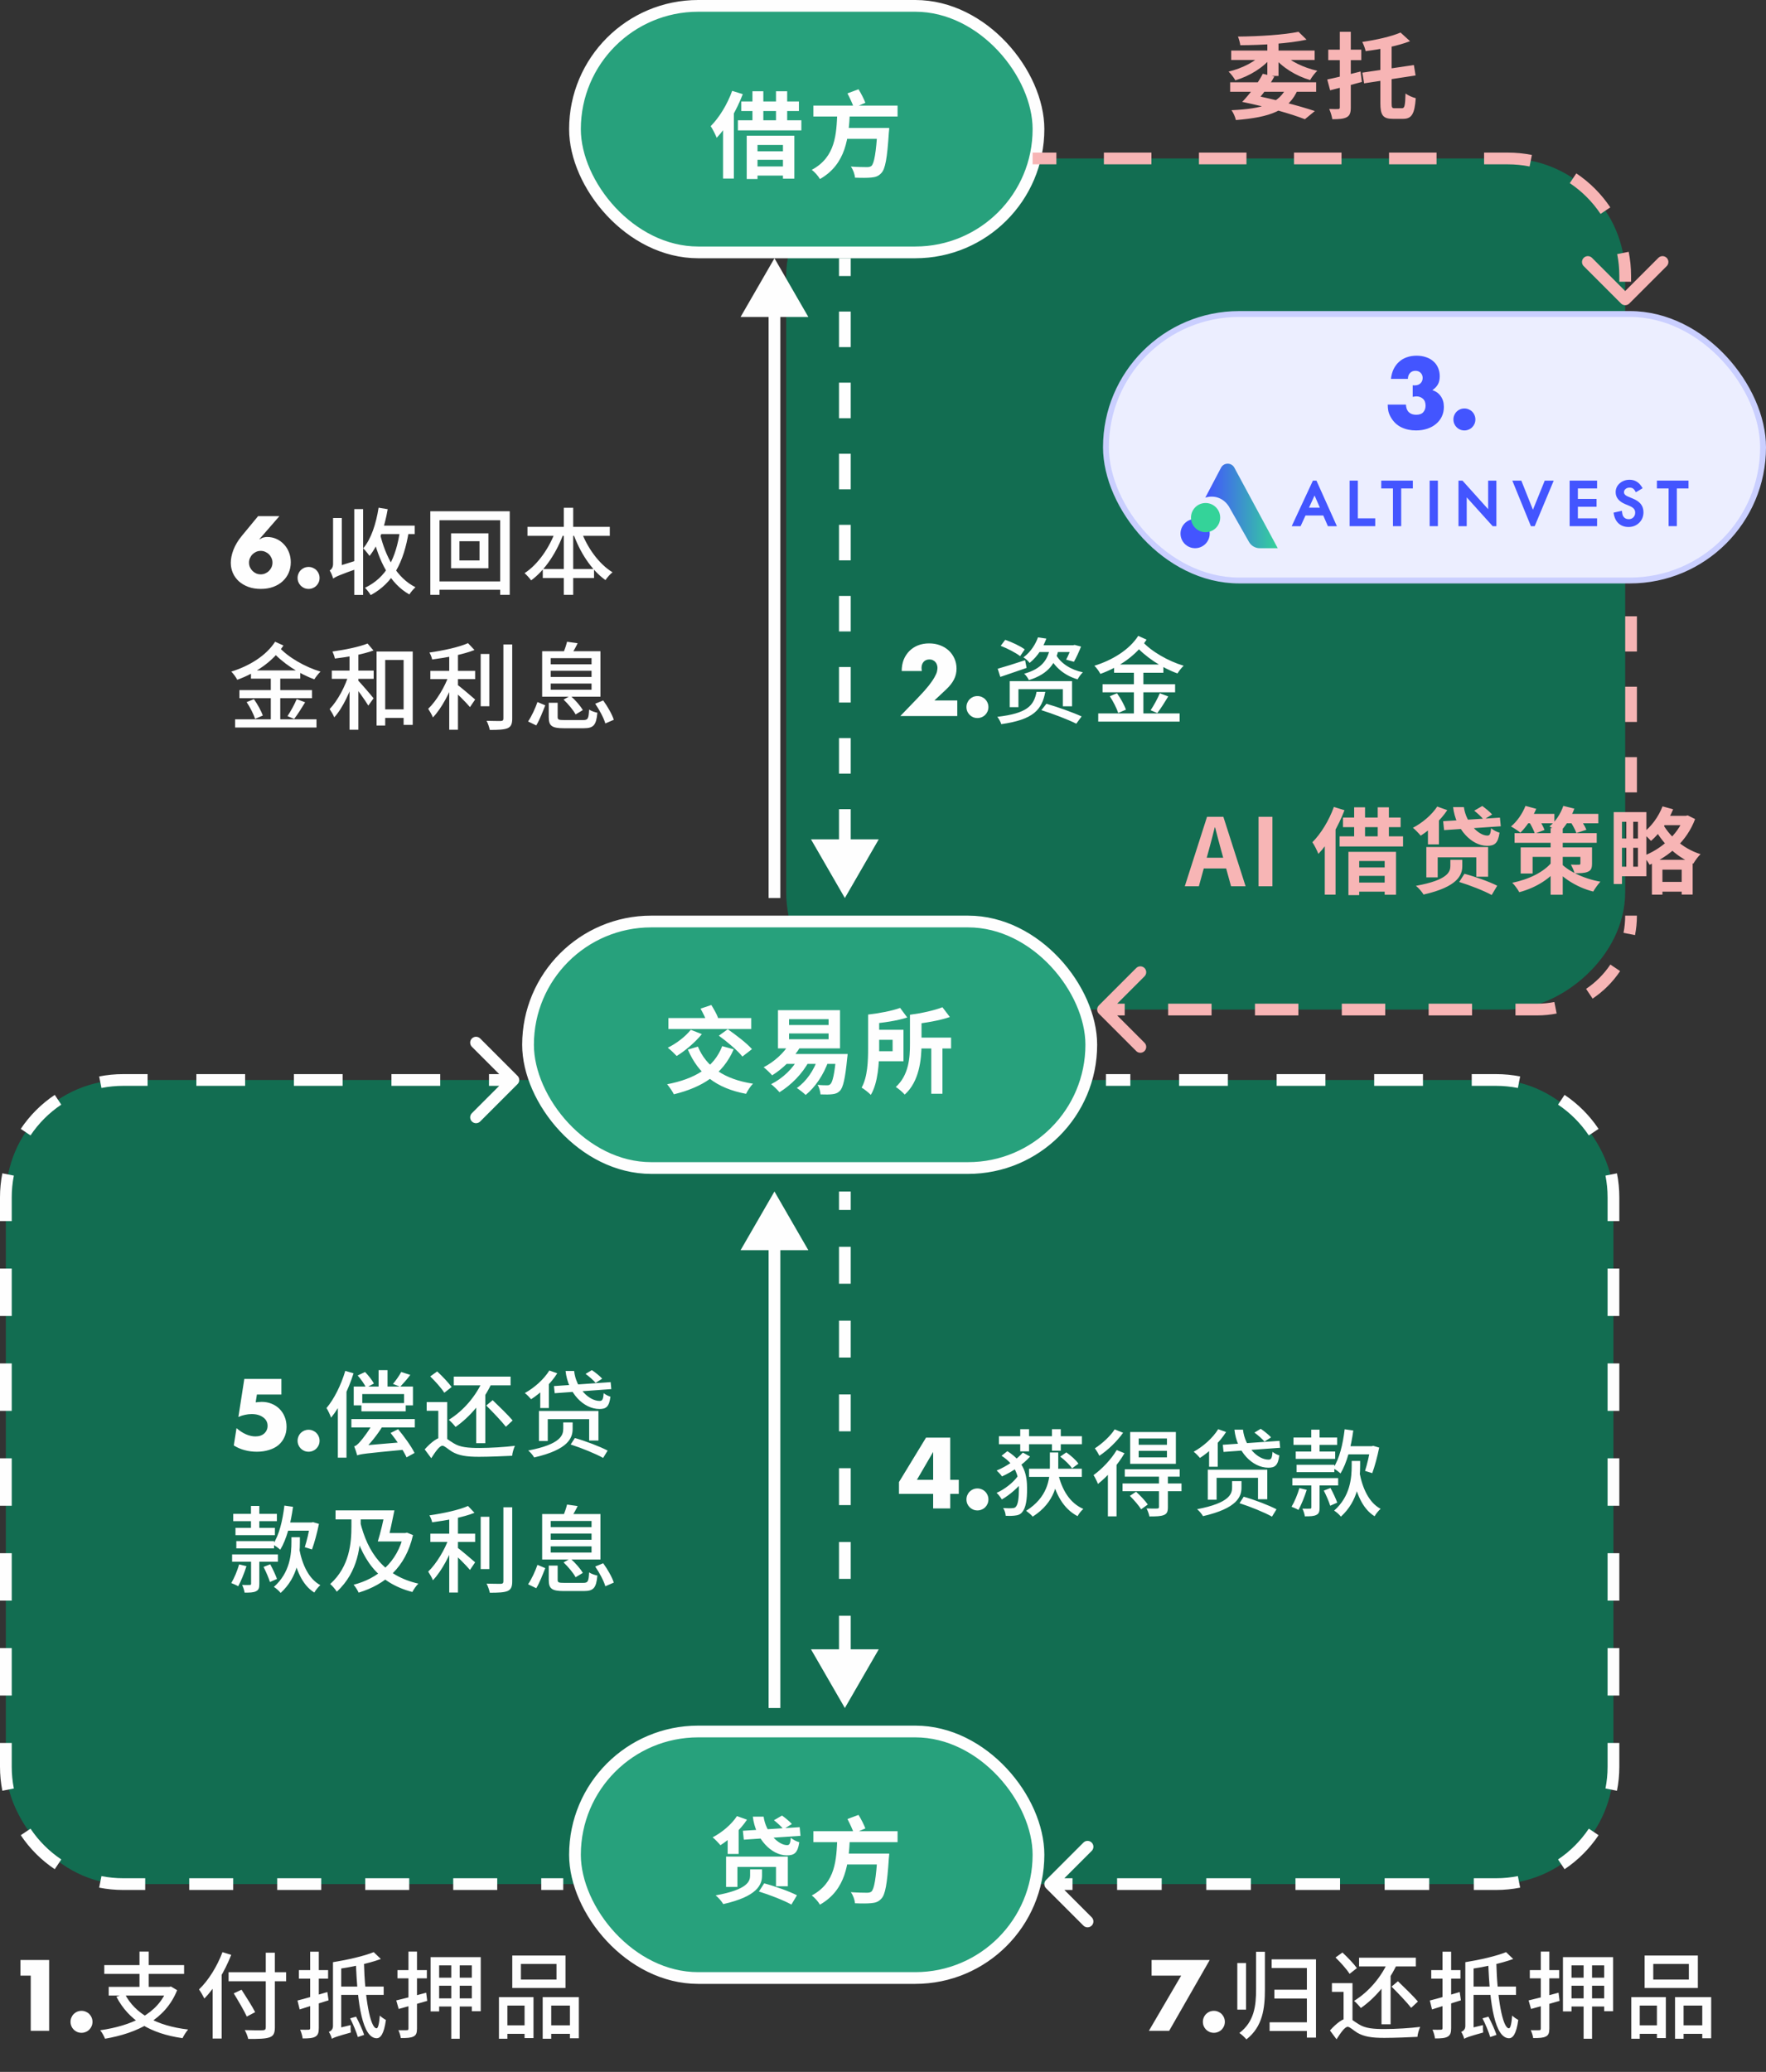 <svg width="301" height="353" viewBox="0 0 301 353" fill="none" xmlns="http://www.w3.org/2000/svg">
<rect x="0" y="0" width="301" height="353" fill="#333333" stroke="none"/>
<rect x="1" y="184" width="274" height="137" rx="20" fill="#126D51"/>
<rect x="134" y="172" width="145" height="143" rx="20" transform="rotate(-90 134 172)" fill="#126D51"/>
<path d="M163.16 122H153.448L156.44 118.896C157.229 118.075 157.848 117.381 158.296 116.816C158.744 116.24 159.075 115.755 159.288 115.36C159.512 114.965 159.651 114.645 159.704 114.4C159.757 114.155 159.784 113.947 159.784 113.776C159.784 113.595 159.752 113.419 159.688 113.248C159.635 113.077 159.549 112.928 159.432 112.8C159.315 112.661 159.171 112.555 159 112.48C158.84 112.395 158.648 112.352 158.424 112.352C157.997 112.352 157.661 112.491 157.416 112.768C157.181 113.045 157.064 113.392 157.064 113.808C157.064 113.925 157.08 114.096 157.112 114.32H153.688C153.688 113.616 153.8 112.976 154.024 112.4C154.259 111.824 154.584 111.328 155 110.912C155.416 110.496 155.907 110.176 156.472 109.952C157.048 109.728 157.677 109.616 158.36 109.616C159.032 109.616 159.651 109.723 160.216 109.936C160.792 110.149 161.288 110.448 161.704 110.832C162.12 111.216 162.445 111.675 162.68 112.208C162.915 112.731 163.032 113.301 163.032 113.92C163.032 114.581 162.888 115.195 162.6 115.76C162.323 116.315 161.875 116.885 161.256 117.472L159.256 119.344H163.16V122ZM164.723 120.464C164.723 120.208 164.771 119.968 164.867 119.744C164.963 119.509 165.096 119.307 165.267 119.136C165.438 118.965 165.635 118.832 165.859 118.736C166.094 118.64 166.339 118.592 166.595 118.592C166.851 118.592 167.091 118.64 167.315 118.736C167.55 118.832 167.752 118.965 167.923 119.136C168.094 119.307 168.227 119.509 168.323 119.744C168.419 119.968 168.467 120.208 168.467 120.464C168.467 120.72 168.419 120.965 168.323 121.2C168.227 121.424 168.094 121.621 167.923 121.792C167.752 121.963 167.55 122.096 167.315 122.192C167.091 122.288 166.851 122.336 166.595 122.336C166.339 122.336 166.094 122.288 165.859 122.192C165.635 122.096 165.438 121.963 165.267 121.792C165.096 121.621 164.963 121.424 164.867 121.2C164.771 120.965 164.723 120.72 164.723 120.464ZM170.561 110.032L171.329 109.008C172.449 109.392 173.921 110.08 174.657 110.64L173.873 111.792C173.169 111.232 171.713 110.48 170.561 110.032ZM170.049 113.936C171.233 113.6 172.993 113.056 174.721 112.48L174.977 113.792C173.441 114.336 171.793 114.88 170.497 115.328L170.049 113.936ZM176.913 108.592L178.337 108.8C177.793 110.272 176.945 111.76 175.489 112.944C175.265 112.624 174.769 112.176 174.433 112C175.729 111.04 176.513 109.712 176.913 108.592ZM177.217 109.936H182.993V111.088H176.401L177.217 109.936ZM182.673 109.936H182.913L183.153 109.872L184.257 110.16C183.889 111.072 183.425 112.08 183.041 112.752L181.713 112.384C182.033 111.808 182.417 110.896 182.673 110.128V109.936ZM172.097 116.048H182.721V120.336H181.153V117.424H173.585V120.48H172.097V116.048ZM176.673 117.872H178.161C177.601 120.896 176.161 122.608 170.657 123.376C170.561 123.024 170.241 122.432 169.985 122.128C175.073 121.536 176.209 120.24 176.673 117.872ZM177.489 120.992L178.352 119.904C180.257 120.448 182.945 121.408 184.353 122.064L183.441 123.296C182.113 122.624 179.457 121.6 177.489 120.992ZM178.945 110.512H180.449C179.953 112.864 178.833 114.8 175.361 115.872C175.217 115.536 174.849 115.024 174.561 114.784C177.681 113.92 178.545 112.304 178.945 110.512ZM179.969 111.52C180.769 112.992 182.481 114.112 184.561 114.544C184.257 114.832 183.873 115.36 183.665 115.744C181.473 115.104 179.761 113.696 178.849 111.808L179.969 111.52ZM189.888 113.216H198.288V114.624H189.888V113.216ZM187.92 116.576H200.288V117.952H187.92V116.576ZM187.184 121.552H201.056V122.944H187.184V121.552ZM193.264 113.872H194.88V122.224H193.264V113.872ZM189.152 118.624L190.384 118.112C190.992 118.96 191.648 120.144 191.904 120.912L190.592 121.472C190.352 120.72 189.744 119.504 189.152 118.624ZM197.681 118.112L199.12 118.656C198.512 119.664 197.808 120.768 197.248 121.488L196.112 121.008C196.641 120.224 197.312 119.008 197.681 118.112ZM194.672 109.248C196.176 110.96 199.136 112.656 201.745 113.424C201.392 113.744 200.929 114.352 200.689 114.736C198.08 113.808 195.168 111.904 193.424 109.872L194.672 109.248ZM194 108.336L195.424 108.976C193.648 111.696 190.72 113.664 187.552 114.816C187.328 114.384 186.912 113.792 186.528 113.424C189.552 112.496 192.48 110.72 194 108.336Z" fill="#FEFEFE"/>
<path d="M47.624 87.936L44.2 91.872H44.264C44.563 91.691 44.808 91.584 45 91.552C45.192 91.509 45.363 91.488 45.512 91.488C46.099 91.488 46.637 91.6 47.128 91.824C47.619 92.048 48.045 92.357 48.408 92.752C48.771 93.136 49.053 93.589 49.256 94.112C49.459 94.635 49.56 95.195 49.56 95.792C49.56 96.432 49.443 97.029 49.208 97.584C48.973 98.128 48.632 98.608 48.184 99.024C47.747 99.429 47.213 99.749 46.584 99.984C45.955 100.219 45.245 100.336 44.456 100.336C43.656 100.336 42.941 100.219 42.312 99.984C41.683 99.749 41.144 99.429 40.696 99.024C40.259 98.619 39.923 98.149 39.688 97.616C39.453 97.072 39.336 96.496 39.336 95.888C39.336 95.205 39.485 94.469 39.784 93.68C40.093 92.88 40.563 92.096 41.192 91.328L43.992 87.936H47.624ZM42.44 95.856C42.44 96.133 42.493 96.395 42.6 96.64C42.707 96.875 42.851 97.083 43.032 97.264C43.213 97.445 43.421 97.589 43.656 97.696C43.901 97.803 44.163 97.856 44.44 97.856C44.717 97.856 44.973 97.803 45.208 97.696C45.453 97.589 45.667 97.445 45.848 97.264C46.029 97.083 46.173 96.875 46.28 96.64C46.387 96.395 46.44 96.133 46.44 95.856C46.44 95.579 46.387 95.323 46.28 95.088C46.173 94.843 46.029 94.629 45.848 94.448C45.667 94.267 45.453 94.123 45.208 94.016C44.973 93.909 44.717 93.856 44.44 93.856C44.163 93.856 43.901 93.909 43.656 94.016C43.421 94.123 43.213 94.267 43.032 94.448C42.851 94.629 42.707 94.843 42.6 95.088C42.493 95.323 42.44 95.579 42.44 95.856ZM50.723 98.464C50.723 98.208 50.771 97.968 50.867 97.744C50.963 97.509 51.096 97.307 51.267 97.136C51.438 96.965 51.635 96.832 51.859 96.736C52.094 96.64 52.339 96.592 52.595 96.592C52.851 96.592 53.091 96.64 53.315 96.736C53.55 96.832 53.752 96.965 53.923 97.136C54.094 97.307 54.227 97.509 54.323 97.744C54.419 97.968 54.467 98.208 54.467 98.464C54.467 98.72 54.419 98.965 54.323 99.2C54.227 99.424 54.094 99.621 53.923 99.792C53.752 99.963 53.55 100.096 53.315 100.192C53.091 100.288 52.851 100.336 52.595 100.336C52.339 100.336 52.094 100.288 51.859 100.192C51.635 100.096 51.438 99.963 51.267 99.792C51.096 99.621 50.963 99.424 50.867 99.2C50.771 98.965 50.723 98.72 50.723 98.464ZM64.144 89.552H70.689V90.992H64.144V89.552ZM64.528 86.496L66.081 86.752C65.537 89.904 64.528 92.832 62.977 94.72C62.769 94.4 62.24 93.728 61.904 93.424C63.264 91.824 64.097 89.248 64.528 86.496ZM68.192 90.304L69.68 90.512C68.817 95.824 67.008 99.312 63.184 101.392C63.008 101.072 62.529 100.448 62.209 100.144C65.856 98.384 67.489 95.168 68.192 90.304ZM64.737 90.816C65.697 94.896 67.648 98.48 70.817 100.048C70.481 100.336 70.001 100.896 69.776 101.28C66.481 99.44 64.576 95.664 63.505 91.088L64.737 90.816ZM60.385 86.736H61.889V101.36H60.385V86.736ZM56.785 98.576L56.624 97.152L57.248 96.592L61.072 95.392C61.169 95.792 61.344 96.368 61.472 96.688C57.745 97.984 57.169 98.288 56.785 98.576ZM56.785 98.576C56.688 98.208 56.416 97.52 56.193 97.2C56.449 97.04 56.769 96.72 56.769 96.08V88.256H58.257V97.296C58.257 97.296 56.785 98.048 56.785 98.576ZM78.305 92.208V95.488H81.728V92.208H78.305ZM76.88 90.864H83.249V96.816H76.88V90.864ZM73.344 87.104H86.88V101.344H85.249V88.64H74.912V101.344H73.344V87.104ZM74.225 99.056H86.177V100.48H74.225V99.056ZM89.904 89.76H103.936V91.296H89.904V89.76ZM92.513 96.944H101.248V98.48H92.513V96.944ZM96.097 86.512H97.697V101.344H96.097V86.512ZM94.737 90.288L96.112 90.704C94.945 94.064 92.912 97.136 90.528 98.88C90.257 98.496 89.76 97.952 89.409 97.648C91.68 96.192 93.713 93.248 94.737 90.288ZM99.008 90.336C100.032 93.248 102.064 96.08 104.4 97.504C104 97.808 103.472 98.4 103.2 98.832C100.8 97.136 98.8 94.064 97.648 90.736L99.008 90.336ZM42.776 114.216H51.176V115.624H42.776V114.216ZM40.808 117.576H53.176V118.952H40.808V117.576ZM40.072 122.552H53.944V123.944H40.072V122.552ZM46.152 114.872H47.768V123.224H46.152V114.872ZM42.04 119.624L43.272 119.112C43.88 119.96 44.536 121.144 44.792 121.912L43.48 122.472C43.24 121.72 42.632 120.504 42.04 119.624ZM50.568 119.112L52.008 119.656C51.4 120.664 50.696 121.768 50.136 122.488L49 122.008C49.528 121.224 50.2 120.008 50.568 119.112ZM47.56 110.248C49.064 111.96 52.024 113.656 54.632 114.424C54.28 114.744 53.816 115.352 53.576 115.736C50.968 114.808 48.056 112.904 46.312 110.872L47.56 110.248ZM46.888 109.336L48.312 109.976C46.536 112.696 43.608 114.664 40.44 115.816C40.216 115.384 39.8 114.792 39.416 114.424C42.44 113.496 45.368 111.72 46.888 109.336ZM64.728 120.856H69.624V122.312H64.728V120.856ZM64.184 111H70.344V123.496H68.792V112.44H65.656V123.608H64.184V111ZM59.576 110.952H61.08V124.328H59.576V110.952ZM56.552 114.248H63.688V115.656H56.552V114.248ZM59.48 114.76L60.52 115.128C59.8 117.656 58.424 120.648 56.968 122.216C56.808 121.784 56.44 121.192 56.184 120.808C57.528 119.416 58.888 116.904 59.48 114.76ZM62.648 109.64L63.656 110.824C61.864 111.48 59.272 111.944 57.08 112.2C57.016 111.864 56.824 111.336 56.664 111C58.776 110.712 61.224 110.216 62.648 109.64ZM60.968 115.864C61.464 116.36 63.272 118.456 63.672 118.968L62.776 120.216C62.248 119.32 60.824 117.368 60.216 116.6L60.968 115.864ZM73.352 114.296H80.984V115.704H73.352V114.296ZM81.928 111.416H83.4V120.328H81.928V111.416ZM76.568 110.952H78.056V124.328H76.568V110.952ZM85.8 109.8H87.304V122.424C87.304 123.384 87.08 123.816 86.504 124.072C85.912 124.312 84.952 124.36 83.48 124.36C83.4 123.928 83.16 123.24 82.936 122.808C84.04 122.84 85.048 122.84 85.368 122.84C85.672 122.824 85.8 122.728 85.8 122.424V109.8ZM79.768 109.576L80.872 110.744C78.936 111.512 76.088 112.04 73.656 112.36C73.592 112.008 73.384 111.496 73.192 111.176C75.544 110.84 78.248 110.264 79.768 109.576ZM76.536 114.952L77.592 115.4C76.776 117.816 75.288 120.68 73.784 122.232C73.624 121.784 73.24 121.16 72.984 120.76C74.376 119.432 75.864 116.968 76.536 114.952ZM77.848 116.584C78.456 117 80.488 118.744 80.984 119.176L80.104 120.472C79.432 119.672 77.8 118.056 77.048 117.384L77.848 116.584ZM93.864 114.28V115.336H100.824V114.28H93.864ZM93.864 116.456V117.512H100.824V116.456H93.864ZM93.864 112.136V113.176H100.824V112.136H93.864ZM92.408 110.952H102.344V118.696H92.408V110.952ZM96.648 109.336L98.456 109.592C98.104 110.328 97.704 111 97.416 111.48L96.04 111.192C96.264 110.632 96.52 109.88 96.648 109.336ZM93.528 119.736H95.048V122.152C95.048 122.616 95.208 122.68 96.2 122.68C96.648 122.68 98.776 122.68 99.384 122.68C100.2 122.68 100.328 122.472 100.408 120.888C100.744 121.128 101.4 121.352 101.816 121.432C101.624 123.56 101.16 124.072 99.496 124.072C99.048 124.072 96.504 124.072 96.088 124.072C94.04 124.072 93.528 123.656 93.528 122.168V119.736ZM96.056 119.192L97.224 118.536C98.024 119.24 98.936 120.264 99.336 120.984L98.104 121.72C97.736 121 96.84 119.944 96.056 119.192ZM101.448 119.896L102.808 119.336C103.544 120.344 104.328 121.704 104.616 122.632L103.176 123.256C102.92 122.36 102.168 120.936 101.448 119.896ZM91.608 119.608L92.936 120.168C92.52 121.208 91.976 122.648 91.4 123.592L90.008 122.92C90.616 122.024 91.24 120.664 91.608 119.608Z" fill="#FEFEFE"/>
<path d="M159.048 252.12V247.368L156.28 252.12H159.048ZM161.96 252.12H163.416V254.52H161.96V257H159.048V254.52H153.224V252.504L157.832 244.936H161.96V252.12ZM164.723 255.464C164.723 255.208 164.771 254.968 164.867 254.744C164.963 254.509 165.096 254.307 165.267 254.136C165.438 253.965 165.635 253.832 165.859 253.736C166.094 253.64 166.339 253.592 166.595 253.592C166.851 253.592 167.091 253.64 167.315 253.736C167.55 253.832 167.752 253.965 167.923 254.136C168.094 254.307 168.227 254.509 168.323 254.744C168.419 254.968 168.467 255.208 168.467 255.464C168.467 255.72 168.419 255.965 168.323 256.2C168.227 256.424 168.094 256.621 167.923 256.792C167.752 256.963 167.55 257.096 167.315 257.192C167.091 257.288 166.851 257.336 166.595 257.336C166.339 257.336 166.094 257.288 165.859 257.192C165.635 257.096 165.438 256.963 165.267 256.792C165.096 256.621 164.963 256.424 164.867 256.2C164.771 255.965 164.723 255.72 164.723 255.464ZM175.393 250.232H184.385V251.624H175.393V250.232ZM180.705 248.168L181.745 247.448C182.513 247.976 183.409 248.776 183.809 249.368L182.721 250.168C182.337 249.576 181.473 248.744 180.705 248.168ZM180.337 251C180.977 253.8 182.321 256.072 184.641 257.08C184.305 257.368 183.857 257.928 183.665 258.312C181.217 257.048 179.857 254.504 179.137 251.224L180.337 251ZM170.257 244.696H184.401V246.056H170.257V244.696ZM173.889 243.496H175.393V247.272H173.889V243.496ZM179.297 243.496H180.801V247.16H179.297V243.496ZM178.945 247.464H180.369V249.88C180.369 252.52 179.873 255.944 176.017 258.392C175.761 258.072 175.265 257.672 174.897 257.4C178.529 255.112 178.945 252.072 178.945 249.88V247.464ZM170.705 248.024L171.697 247.24C174.657 249.096 175.057 251.352 175.057 253.688C175.057 255.48 174.865 256.92 174.177 257.688C173.969 257.944 173.649 258.104 173.281 258.168C172.721 258.28 172.113 258.28 171.409 258.248C171.393 257.832 171.233 257.304 170.977 256.936C171.729 256.984 172.321 256.984 172.673 256.936C172.897 256.92 173.041 256.84 173.169 256.68C173.536 256.232 173.665 255.16 173.665 253.592C173.665 251.496 173.137 249.592 170.705 248.024ZM173.473 251.496L174.513 252.12C173.681 253.336 172.081 254.712 170.753 255.464C170.545 255.112 170.177 254.616 169.857 254.344C171.169 253.784 172.721 252.584 173.473 251.496ZM174.337 247.48L175.569 248.152C174.401 249.496 172.561 250.728 170.785 251.544C170.577 251.24 170.161 250.792 169.873 250.536C171.617 249.816 173.361 248.6 174.337 247.48ZM194.08 247.192V248.296H198.896V247.192H194.08ZM194.08 245.08V246.152H198.896V245.08H194.08ZM192.624 243.976H200.417V249.4H192.624V243.976ZM191.712 250.328H201.073V251.576H191.712V250.328ZM191.328 252.744H201.377V254.056H191.328V252.744ZM197.536 251.416H199.056V256.776C199.056 257.528 198.912 257.912 198.368 258.12C197.84 258.344 197.056 258.36 195.905 258.36C195.84 257.944 195.616 257.384 195.424 257C196.224 257.032 197.009 257.032 197.233 257.016C197.472 257 197.536 256.936 197.536 256.744V251.416ZM192.576 254.856L193.632 254.152C194.352 254.792 195.216 255.72 195.632 256.328L194.497 257.144C194.112 256.52 193.28 255.544 192.576 254.856ZM190.336 247.048L191.664 247.592C190.544 249.528 188.768 251.544 187.136 252.824C187.024 252.504 186.624 251.672 186.384 251.32C187.824 250.28 189.376 248.664 190.336 247.048ZM189.984 243.528L191.424 244.104C190.416 245.528 188.848 247.064 187.376 248.024C187.216 247.672 186.848 247.064 186.608 246.76C187.856 245.96 189.296 244.632 189.984 243.528ZM188.832 250.2L190.24 248.792L190.304 248.824V258.344H188.832V250.2ZM210 252.344H211.6V253.448C211.6 254.952 210.912 256.968 205.04 258.312C204.864 257.976 204.4 257.416 204.032 257.128C209.648 256.056 210 254.472 210 253.4V252.344ZM211.264 256.104L211.984 255C213.792 255.512 216.272 256.456 217.568 257.144L216.8 258.392C215.584 257.704 213.12 256.696 211.264 256.104ZM205.856 250.392H216V255.432H214.416V251.784H207.36V255.512H205.856V250.392ZM208.416 246.152L218.08 245.48L218.192 246.664L208.544 247.368L208.416 246.152ZM213.808 244.072L214.88 243.432C215.488 243.832 216.256 244.456 216.64 244.888L215.52 245.608C215.168 245.176 214.416 244.52 213.808 244.072ZM210.4 243.576H211.856C212.176 246.504 214.384 248.696 216.224 248.68C216.688 248.68 216.816 248.36 216.896 247.352C217.2 247.608 217.664 247.848 218.048 247.96C217.824 249.672 217.312 250.056 216.176 250.056C213.472 250.056 210.8 247.352 210.4 243.576ZM207.632 243.496L208.976 243.976C207.888 245.72 206.128 247.352 204.528 248.392C204.304 248.12 203.776 247.576 203.456 247.336C205.072 246.44 206.688 245.016 207.632 243.496ZM206.08 246.168L207.152 245.096L207.552 245.224V249.896H206.08V246.168ZM230.385 248.904H231.825V249.688C231.825 252.072 231.553 255.656 228.545 258.392C228.289 258.056 227.761 257.592 227.393 257.368C230.161 254.92 230.385 251.768 230.385 249.656V248.904ZM231.713 250.856C232.225 253.592 233.345 256.024 235.313 257.064C234.977 257.352 234.497 257.928 234.289 258.328C232.177 257.032 231.089 254.312 230.497 251.08L231.713 250.856ZM220.465 244.92H227.905V246.168H220.465V244.92ZM220.273 251.832H228.081V253.08H220.273V251.832ZM220.849 247.304H227.569V248.552H220.849V247.304ZM220.993 249.56H227.425V250.808H220.993V249.56ZM223.505 252.344H224.913V256.856C224.913 257.512 224.817 257.896 224.353 258.104C223.921 258.328 223.313 258.344 222.401 258.344C222.353 257.944 222.161 257.4 221.985 257.032C222.561 257.048 223.105 257.048 223.281 257.032C223.457 257.032 223.505 256.984 223.505 256.84V252.344ZM223.489 243.576H224.913V248.12H223.489V243.576ZM221.473 253.528L222.721 253.832C222.353 255.016 221.793 256.376 221.313 257.256C221.025 257.08 220.449 256.824 220.129 256.712C220.641 255.864 221.153 254.632 221.473 253.528ZM225.633 253.96L226.769 253.512C227.201 254.296 227.697 255.368 227.921 256.008L226.721 256.536C226.529 255.88 226.049 254.776 225.633 253.96ZM229.281 246.392H233.969V247.784H229.281V246.392ZM229.185 243.512L230.657 243.72C230.273 246.552 229.553 249.272 228.481 251.032C228.209 250.776 227.585 250.328 227.233 250.12C228.289 248.568 228.881 246.072 229.185 243.512ZM233.585 246.392H233.809L234.049 246.328L235.073 246.632C234.769 248.136 234.305 249.864 233.889 250.984L232.657 250.6C232.993 249.592 233.377 247.944 233.585 246.648V246.392Z" fill="#FEFEFE"/>
<path d="M47.96 237.592H43.784L43.576 238.92C43.768 238.899 43.944 238.883 44.104 238.872C44.264 238.851 44.429 238.84 44.6 238.84C45.208 238.84 45.773 238.947 46.296 239.16C46.819 239.373 47.267 239.667 47.64 240.04C48.013 240.413 48.307 240.861 48.52 241.384C48.733 241.907 48.84 242.477 48.84 243.096C48.84 243.747 48.717 244.333 48.472 244.856C48.237 245.379 47.901 245.827 47.464 246.2C47.027 246.563 46.493 246.84 45.864 247.032C45.235 247.235 44.536 247.336 43.768 247.336C43.043 247.336 42.349 247.245 41.688 247.064C41.037 246.893 40.424 246.627 39.848 246.264L40.312 243.32C40.845 243.779 41.389 244.131 41.944 244.376C42.499 244.611 43.027 244.728 43.528 244.728C44.168 244.728 44.675 244.557 45.048 244.216C45.421 243.864 45.608 243.432 45.608 242.92C45.608 242.323 45.357 241.843 44.856 241.48C44.355 241.107 43.699 240.92 42.888 240.92C42.525 240.92 42.152 240.963 41.768 241.048C41.384 241.123 41.005 241.245 40.632 241.416L41.64 234.936H47.96V237.592ZM50.723 245.464C50.723 245.208 50.771 244.968 50.867 244.744C50.963 244.509 51.096 244.307 51.267 244.136C51.438 243.965 51.635 243.832 51.859 243.736C52.094 243.64 52.339 243.592 52.595 243.592C52.851 243.592 53.091 243.64 53.315 243.736C53.55 243.832 53.752 243.965 53.923 244.136C54.094 244.307 54.227 244.509 54.323 244.744C54.419 244.968 54.467 245.208 54.467 245.464C54.467 245.72 54.419 245.965 54.323 246.2C54.227 246.424 54.094 246.621 53.923 246.792C53.752 246.963 53.55 247.096 53.315 247.192C53.091 247.288 52.851 247.336 52.595 247.336C52.339 247.336 52.094 247.288 51.859 247.192C51.635 247.096 51.438 246.963 51.267 246.792C51.096 246.621 50.963 246.424 50.867 246.2C50.771 245.965 50.723 245.72 50.723 245.464ZM64.528 233.432H66.049V236.616H64.528V233.432ZM60.288 236.232H70.385V239.432H68.865V237.512H61.745V239.432H60.288V236.232ZM60.961 234.344L62.224 233.752C62.8 234.344 63.441 235.16 63.728 235.72L62.401 236.424C62.129 235.848 61.52 234.968 60.961 234.344ZM68.385 233.752L69.936 234.248C69.361 235 68.704 235.752 68.209 236.264L66.977 235.784C67.457 235.224 68.064 234.36 68.385 233.752ZM61.6 239.048H69.153V240.456H61.6V239.048ZM59.889 241.768H70.704V243.192H59.889V241.768ZM66.576 244.136L67.856 243.496C68.88 244.728 70.112 246.424 70.656 247.544L69.296 248.296C68.8 247.192 67.617 245.432 66.576 244.136ZM60.88 247.96C60.8 247.624 60.544 246.84 60.368 246.408C60.688 246.344 60.992 246.056 61.377 245.624C61.776 245.192 63.041 243.576 63.84 241.976L65.281 242.872C64.353 244.408 63.089 245.992 61.873 247.128V247.16C61.873 247.16 60.88 247.656 60.88 247.96ZM60.88 247.96L60.849 246.792L61.712 246.296L68.993 245.672C68.897 246.072 68.832 246.68 68.832 247C62.209 247.624 61.408 247.736 60.88 247.96ZM58.849 233.56L60.257 233.976C59.392 236.728 57.984 239.64 56.432 241.528C56.304 241.144 55.904 240.28 55.648 239.896C56.961 238.344 58.145 235.944 58.849 233.56ZM57.584 237.688L59.008 236.248L59.056 236.28V248.344H57.584V237.688ZM77.344 234.536H87.025V236.024H77.344V234.536ZM82.88 239.464L83.969 238.552C85.073 239.608 86.624 241.112 87.376 242.008L86.225 243.08C85.504 242.152 84.001 240.584 82.88 239.464ZM82.4 234.952L83.904 235.432C82.481 238.6 80.16 241.368 77.648 243.112C77.424 242.808 76.849 242.184 76.496 241.896C78.993 240.36 81.168 237.832 82.4 234.952ZM81.168 237.752L81.969 236.952L82.721 237.192V245.88H81.168V237.752ZM76.225 238.872V245.912H74.704V240.36H72.721V238.872H76.225ZM73.329 234.504L74.513 233.656C75.376 234.456 76.448 235.576 76.977 236.312L75.728 237.288C75.249 236.52 74.192 235.336 73.329 234.504ZM75.441 244.856C75.984 244.856 76.385 245.352 77.329 245.896C78.4 246.584 79.841 246.696 81.713 246.696C83.585 246.696 86.129 246.536 87.76 246.328C87.569 246.76 87.312 247.56 87.296 248.024C86.144 248.088 83.312 248.2 81.648 248.2C79.552 248.2 78.192 248.008 77.008 247.304C76.32 246.872 75.76 246.312 75.409 246.312C74.912 246.312 74.192 247.368 73.504 248.44L72.385 246.936C73.504 245.688 74.624 244.856 75.441 244.856ZM96.001 242.344H97.6V243.448C97.6 244.952 96.912 246.968 91.04 248.312C90.865 247.976 90.4 247.416 90.032 247.128C95.648 246.056 96.001 244.472 96.001 243.4V242.344ZM97.264 246.104L97.984 245C99.793 245.512 102.272 246.456 103.568 247.144L102.8 248.392C101.584 247.704 99.121 246.696 97.264 246.104ZM91.856 240.392H102V245.432H100.416V241.784H93.361V245.512H91.856V240.392ZM94.416 236.152L104.08 235.48L104.192 236.664L94.544 237.368L94.416 236.152ZM99.808 234.072L100.88 233.432C101.488 233.832 102.256 234.456 102.64 234.888L101.52 235.608C101.168 235.176 100.416 234.52 99.808 234.072ZM96.4 233.576H97.856C98.177 236.504 100.384 238.696 102.224 238.68C102.688 238.68 102.816 238.36 102.896 237.352C103.2 237.608 103.664 237.848 104.048 237.96C103.824 239.672 103.312 240.056 102.176 240.056C99.472 240.056 96.8 237.352 96.4 233.576ZM93.632 233.496L94.977 233.976C93.888 235.72 92.129 237.352 90.528 238.392C90.305 238.12 89.776 237.576 89.457 237.336C91.073 236.44 92.689 235.016 93.632 233.496ZM92.081 236.168L93.153 235.096L93.552 235.224V239.896H92.081V236.168ZM49.672 261.904H51.112V262.688C51.112 265.072 50.84 268.656 47.832 271.392C47.576 271.056 47.048 270.592 46.68 270.368C49.448 267.92 49.672 264.768 49.672 262.656V261.904ZM51 263.856C51.512 266.592 52.632 269.024 54.6 270.064C54.264 270.352 53.784 270.928 53.576 271.328C51.464 270.032 50.376 267.312 49.784 264.08L51 263.856ZM39.752 257.92H47.192V259.168H39.752V257.92ZM39.56 264.832H47.368V266.08H39.56V264.832ZM40.136 260.304H46.856V261.552H40.136V260.304ZM40.28 262.56H46.712V263.808H40.28V262.56ZM42.792 265.344H44.2V269.856C44.2 270.512 44.104 270.896 43.64 271.104C43.208 271.328 42.6 271.344 41.688 271.344C41.64 270.944 41.448 270.4 41.272 270.032C41.848 270.048 42.392 270.048 42.568 270.032C42.744 270.032 42.792 269.984 42.792 269.84V265.344ZM42.776 256.576H44.2V261.12H42.776V256.576ZM40.76 266.528L42.008 266.832C41.64 268.016 41.08 269.376 40.6 270.256C40.312 270.08 39.736 269.824 39.416 269.712C39.928 268.864 40.44 267.632 40.76 266.528ZM44.92 266.96L46.056 266.512C46.488 267.296 46.984 268.368 47.208 269.008L46.008 269.536C45.816 268.88 45.336 267.776 44.92 266.96ZM48.568 259.392H53.256V260.784H48.568V259.392ZM48.472 256.512L49.944 256.72C49.56 259.552 48.84 262.272 47.768 264.032C47.496 263.776 46.872 263.328 46.52 263.12C47.576 261.568 48.168 259.072 48.472 256.512ZM52.872 259.392H53.096L53.336 259.328L54.36 259.632C54.056 261.136 53.592 262.864 53.176 263.984L51.944 263.6C52.28 262.592 52.664 260.944 52.872 259.648V259.392ZM61.352 259.136C62.664 264.656 65.512 268.48 71.304 269.808C70.952 270.144 70.504 270.8 70.28 271.232C64.28 269.664 61.544 265.568 60.04 259.44L61.352 259.136ZM57.192 257.328H65.992V258.864H57.192V257.328ZM68.792 261.184H69.08L69.368 261.12L70.392 261.536C69.112 267.104 65.608 269.968 61.128 271.344C60.952 270.944 60.568 270.32 60.264 270C64.36 268.944 67.72 266.192 68.792 261.456V261.184ZM65.608 261.184H69.128V262.624H65.304L65.608 261.184ZM59.896 257.76H61.48V260.064C61.48 263.248 61.112 267.776 57.4 271.184C57.176 270.784 56.616 270.16 56.28 269.872C59.608 266.88 59.896 262.816 59.896 260.064V257.76ZM65.672 257.328H67.224C66.872 259.104 66.408 261.264 66.04 262.624H64.392C64.84 261.216 65.352 259.04 65.672 257.328ZM73.352 261.296H80.984V262.704H73.352V261.296ZM81.928 258.416H83.4V267.328H81.928V258.416ZM76.568 257.952H78.056V271.328H76.568V257.952ZM85.8 256.8H87.304V269.424C87.304 270.384 87.08 270.816 86.504 271.072C85.912 271.312 84.952 271.36 83.48 271.36C83.4 270.928 83.16 270.24 82.936 269.808C84.04 269.84 85.048 269.84 85.368 269.84C85.672 269.824 85.8 269.728 85.8 269.424V256.8ZM79.768 256.576L80.872 257.744C78.936 258.512 76.088 259.04 73.656 259.36C73.592 259.008 73.384 258.496 73.192 258.176C75.544 257.84 78.248 257.264 79.768 256.576ZM76.536 261.952L77.592 262.4C76.776 264.816 75.288 267.68 73.784 269.232C73.624 268.784 73.24 268.16 72.984 267.76C74.376 266.432 75.864 263.968 76.536 261.952ZM77.848 263.584C78.456 264 80.488 265.744 80.984 266.176L80.104 267.472C79.432 266.672 77.8 265.056 77.048 264.384L77.848 263.584ZM93.864 261.28V262.336H100.824V261.28H93.864ZM93.864 263.456V264.512H100.824V263.456H93.864ZM93.864 259.136V260.176H100.824V259.136H93.864ZM92.408 257.952H102.344V265.696H92.408V257.952ZM96.648 256.336L98.456 256.592C98.104 257.328 97.704 258 97.416 258.48L96.04 258.192C96.264 257.632 96.52 256.88 96.648 256.336ZM93.528 266.736H95.048V269.152C95.048 269.616 95.208 269.68 96.2 269.68C96.648 269.68 98.776 269.68 99.384 269.68C100.2 269.68 100.328 269.472 100.408 267.888C100.744 268.128 101.4 268.352 101.816 268.432C101.624 270.56 101.16 271.072 99.496 271.072C99.048 271.072 96.504 271.072 96.088 271.072C94.04 271.072 93.528 270.656 93.528 269.168V266.736ZM96.056 266.192L97.224 265.536C98.024 266.24 98.936 267.264 99.336 267.984L98.104 268.72C97.736 268 96.84 266.944 96.056 266.192ZM101.448 266.896L102.808 266.336C103.544 267.344 104.328 268.704 104.616 269.632L103.176 270.256C102.92 269.36 102.168 267.936 101.448 266.896ZM91.608 266.608L92.936 267.168C92.52 268.208 91.976 269.648 91.4 270.592L90.008 269.92C90.616 269.024 91.24 267.664 91.608 266.608Z" fill="#FEFEFE"/>
<path d="M5.24 336.592H3.48V333.936H8.376V346H5.24V336.592ZM12.02 344.464C12.02 344.208 12.068 343.968 12.164 343.744C12.26 343.509 12.393 343.307 12.564 343.136C12.735 342.965 12.932 342.832 13.156 342.736C13.39 342.64 13.636 342.592 13.892 342.592C14.148 342.592 14.388 342.64 14.612 342.736C14.847 342.832 15.049 342.965 15.22 343.136C15.39 343.307 15.524 343.509 15.62 343.744C15.716 343.968 15.764 344.208 15.764 344.464C15.764 344.72 15.716 344.965 15.62 345.2C15.524 345.424 15.39 345.621 15.22 345.792C15.049 345.963 14.847 346.096 14.612 346.192C14.388 346.288 14.148 346.336 13.892 346.336C13.636 346.336 13.39 346.288 13.156 346.192C12.932 346.096 12.735 345.963 12.564 345.792C12.393 345.621 12.26 345.424 12.164 345.2C12.068 344.965 12.02 344.72 12.02 344.464ZM21.265 339.68C23.009 343.12 26.737 345.152 32.065 345.776C31.729 346.144 31.313 346.832 31.105 347.248C25.601 346.464 21.937 344.208 19.841 340.192L21.265 339.68ZM18.529 338.512H28.881V339.984H18.529V338.512ZM17.777 334.8H31.377V336.304H17.777V334.8ZM23.777 332.496H25.345V339.184H23.777V332.496ZM28.529 338.512H28.849L29.137 338.448L30.193 339.072C28.177 344.112 23.377 346.4 17.905 347.344C17.761 346.96 17.377 346.24 17.073 345.904C22.417 345.12 26.913 343.152 28.529 338.784V338.512ZM38.961 336.016H48.769V337.552H38.961V336.016ZM45.297 332.688H46.849V345.408C46.849 346.464 46.577 346.896 45.905 347.12C45.201 347.36 44.065 347.392 42.305 347.376C42.225 346.96 41.953 346.272 41.713 345.872C43.025 345.92 44.385 345.92 44.769 345.904C45.153 345.888 45.297 345.776 45.297 345.408V332.688ZM39.841 339.616L41.169 338.992C41.953 340.208 42.993 341.84 43.489 342.816L42.065 343.568C41.617 342.576 40.609 340.88 39.841 339.616ZM36.241 337.008L37.761 335.488L37.777 335.504V347.312H36.241V337.008ZM37.921 332.592L39.409 333.056C38.321 335.84 36.625 338.672 34.833 340.496C34.657 340.128 34.193 339.312 33.921 338.944C35.521 337.424 37.009 335.024 37.921 332.592ZM50.705 340.832C52.001 340.512 53.937 339.952 55.793 339.392L56.001 340.8C54.305 341.344 52.481 341.904 51.073 342.352L50.705 340.832ZM50.945 335.648H55.921V337.104H50.945V335.648ZM52.865 332.512H54.337V345.536C54.337 346.32 54.193 346.736 53.745 346.992C53.297 347.248 52.625 347.296 51.585 347.296C51.537 346.896 51.361 346.24 51.153 345.808C51.793 345.824 52.401 345.824 52.593 345.808C52.785 345.808 52.865 345.744 52.865 345.52V332.512ZM57.697 338.464H65.393V339.872H57.697V338.464ZM63.697 332.592L64.913 333.76C62.785 334.544 59.809 335.152 57.217 335.536C57.153 335.184 56.929 334.624 56.753 334.304C59.249 333.904 62.049 333.264 63.697 332.592ZM60.657 334.336H62.033C62.177 340.32 63.089 345.536 64.177 345.568C64.449 345.568 64.625 344.784 64.737 343.392C64.977 343.664 65.537 344.016 65.777 344.144C65.441 346.608 64.817 347.264 64.193 347.264C61.809 347.216 60.913 341.568 60.657 334.336ZM56.561 347.36L56.449 346.16L57.041 345.68L59.761 345.024C59.745 345.424 59.761 345.984 59.793 346.288C57.313 346.976 56.833 347.168 56.561 347.36ZM56.561 347.36C56.497 347.024 56.241 346.464 56.049 346.176C56.337 346.064 56.753 345.808 56.753 345.184V334.304L58.161 334.72V346.224C58.161 346.224 56.561 346.88 56.561 347.36ZM59.681 343.872L60.689 343.584C61.201 344.544 61.809 345.888 62.065 346.688L60.993 347.056C60.753 346.224 60.193 344.88 59.681 343.872ZM73.393 333.44H81.937V342.656H80.417V334.848H74.849V342.688H73.393V333.44ZM74.289 336.944H80.993V338.32H74.289V336.944ZM74.289 340.464H80.993V341.856H74.289V340.464ZM76.913 333.984H78.353V347.344H76.913V333.984ZM67.537 340.816C68.865 340.512 70.785 340.016 72.641 339.504L72.817 340.896C71.153 341.392 69.361 341.888 67.953 342.272L67.537 340.816ZM67.745 335.648H72.753V337.056H67.745V335.648ZM69.617 332.496H71.073V345.6C71.073 346.368 70.929 346.736 70.481 346.96C70.017 347.2 69.361 347.232 68.321 347.232C68.273 346.864 68.081 346.256 67.905 345.888C68.545 345.904 69.153 345.888 69.345 345.888C69.553 345.888 69.617 345.824 69.617 345.6V332.496ZM88.785 334.608V337.264H94.849V334.608H88.785ZM87.313 333.168H96.385V338.704H87.313V333.168ZM85.041 340.256H90.929V347.232H89.409V341.696H86.481V347.344H85.041V340.256ZM92.497 340.256H98.657V347.264H97.137V341.696H93.953V347.344H92.497V340.256ZM85.681 345.056H90.033V346.512H85.681V345.056ZM93.217 345.056H97.857V346.512H93.217V345.056Z" fill="#FEFEFE"/>
<path d="M201.32 336.592H196.28V333.936H206.184L199.272 346H195.816L201.32 336.592ZM205.02 344.464C205.02 344.208 205.068 343.968 205.164 343.744C205.26 343.509 205.393 343.307 205.564 343.136C205.735 342.965 205.932 342.832 206.156 342.736C206.391 342.64 206.636 342.592 206.892 342.592C207.148 342.592 207.388 342.64 207.612 342.736C207.847 342.832 208.049 342.965 208.22 343.136C208.391 343.307 208.524 343.509 208.62 343.744C208.716 343.968 208.764 344.208 208.764 344.464C208.764 344.72 208.716 344.965 208.62 345.2C208.524 345.424 208.391 345.621 208.22 345.792C208.049 345.963 207.847 346.096 207.612 346.192C207.388 346.288 207.148 346.336 206.892 346.336C206.636 346.336 206.391 346.288 206.156 346.192C205.932 346.096 205.735 345.963 205.564 345.792C205.393 345.621 205.26 345.424 205.164 345.2C205.068 344.965 205.02 344.72 205.02 344.464ZM210.889 334.448H212.377V342.384H210.889V334.448ZM214.089 332.528H215.593V338.88C215.593 342.144 215.241 345.264 212.441 347.456C212.169 347.136 211.609 346.592 211.241 346.368C213.785 344.432 214.089 341.744 214.089 338.88V332.528ZM217.209 338.992H223.513V340.496H217.209V338.992ZM216.393 344.544H223.673V346.032H216.393V344.544ZM216.745 333.824H224.297V347.152H222.745V335.296H216.745V333.824ZM231.641 333.536H241.321V335.024H231.641V333.536ZM237.177 338.464L238.265 337.552C239.369 338.608 240.921 340.112 241.673 341.008L240.521 342.08C239.801 341.152 238.297 339.584 237.177 338.464ZM236.697 333.952L238.201 334.432C236.777 337.6 234.457 340.368 231.945 342.112C231.721 341.808 231.145 341.184 230.793 340.896C233.289 339.36 235.465 336.832 236.697 333.952ZM235.465 336.752L236.265 335.952L237.017 336.192V344.88H235.465V336.752ZM230.521 337.872V344.912H229.001V339.36H227.017V337.872H230.521ZM227.625 333.504L228.809 332.656C229.673 333.456 230.745 334.576 231.273 335.312L230.025 336.288C229.545 335.52 228.489 334.336 227.625 333.504ZM229.737 343.856C230.281 343.856 230.681 344.352 231.625 344.896C232.697 345.584 234.137 345.696 236.009 345.696C237.881 345.696 240.425 345.536 242.057 345.328C241.865 345.76 241.609 346.56 241.593 347.024C240.441 347.088 237.609 347.2 235.945 347.2C233.849 347.2 232.489 347.008 231.305 346.304C230.617 345.872 230.057 345.312 229.705 345.312C229.209 345.312 228.489 346.368 227.801 347.44L226.681 345.936C227.801 344.688 228.921 343.856 229.737 343.856ZM243.705 340.832C245.001 340.512 246.937 339.952 248.793 339.392L249.001 340.8C247.305 341.344 245.481 341.904 244.073 342.352L243.705 340.832ZM243.945 335.648H248.921V337.104H243.945V335.648ZM245.865 332.512H247.337V345.536C247.337 346.32 247.193 346.736 246.745 346.992C246.297 347.248 245.625 347.296 244.585 347.296C244.537 346.896 244.361 346.24 244.153 345.808C244.793 345.824 245.401 345.824 245.593 345.808C245.785 345.808 245.865 345.744 245.865 345.52V332.512ZM250.697 338.464H258.393V339.872H250.697V338.464ZM256.697 332.592L257.913 333.76C255.785 334.544 252.809 335.152 250.217 335.536C250.153 335.184 249.929 334.624 249.753 334.304C252.249 333.904 255.049 333.264 256.697 332.592ZM253.657 334.336H255.033C255.177 340.32 256.089 345.536 257.177 345.568C257.449 345.568 257.625 344.784 257.737 343.392C257.977 343.664 258.537 344.016 258.777 344.144C258.441 346.608 257.817 347.264 257.193 347.264C254.809 347.216 253.913 341.568 253.657 334.336ZM249.561 347.36L249.449 346.16L250.041 345.68L252.761 345.024C252.745 345.424 252.761 345.984 252.793 346.288C250.313 346.976 249.833 347.168 249.561 347.36ZM249.561 347.36C249.497 347.024 249.241 346.464 249.049 346.176C249.337 346.064 249.753 345.808 249.753 345.184V334.304L251.161 334.72V346.224C251.161 346.224 249.561 346.88 249.561 347.36ZM252.681 343.872L253.689 343.584C254.201 344.544 254.809 345.888 255.065 346.688L253.993 347.056C253.753 346.224 253.193 344.88 252.681 343.872ZM266.393 333.44H274.937V342.656H273.417V334.848H267.849V342.688H266.393V333.44ZM267.289 336.944H273.993V338.32H267.289V336.944ZM267.289 340.464H273.993V341.856H267.289V340.464ZM269.913 333.984H271.353V347.344H269.913V333.984ZM260.537 340.816C261.865 340.512 263.785 340.016 265.641 339.504L265.817 340.896C264.153 341.392 262.361 341.888 260.953 342.272L260.537 340.816ZM260.745 335.648H265.753V337.056H260.745V335.648ZM262.617 332.496H264.073V345.6C264.073 346.368 263.929 346.736 263.481 346.96C263.017 347.2 262.361 347.232 261.321 347.232C261.273 346.864 261.081 346.256 260.905 345.888C261.545 345.904 262.153 345.888 262.345 345.888C262.553 345.888 262.617 345.824 262.617 345.6V332.496ZM281.785 334.608V337.264H287.849V334.608H281.785ZM280.313 333.168H289.385V338.704H280.313V333.168ZM278.041 340.256H283.929V347.232H282.409V341.696H279.481V347.344H278.041V340.256ZM285.497 340.256H291.657V347.264H290.137V341.696H286.953V347.344H285.497V340.256ZM278.681 345.056H283.033V346.512H278.681V345.056ZM286.217 345.056H290.857V346.512H286.217V345.056Z" fill="#FEFEFE"/>
<path d="M178.293 320.293C177.902 320.683 177.902 321.317 178.293 321.707L184.657 328.071C185.047 328.462 185.681 328.462 186.071 328.071C186.462 327.681 186.462 327.047 186.071 326.657L180.414 321L186.071 315.343C186.462 314.953 186.462 314.319 186.071 313.929C185.681 313.538 185.047 313.538 184.657 313.929L178.293 320.293ZM188.5 185L192.656 185L192.656 183L188.5 183L188.5 185ZM200.969 185L209.281 185L209.281 183L200.969 183L200.969 185ZM217.594 185L225.906 185L225.906 183L217.594 183L217.594 185ZM234.219 185L242.531 185L242.531 183L234.219 183L234.219 185ZM250.844 185L255 185L255 183L250.844 183L250.844 185ZM255 185C256.27 185 257.51 185.125 258.709 185.362L259.097 183.4C257.771 183.137 256.401 183 255 183L255 185ZM265.556 188.2C267.628 189.587 269.413 191.372 270.8 193.444L272.462 192.331C270.929 190.042 268.958 188.071 266.669 186.538L265.556 188.2ZM273.638 200.291C273.875 201.49 274 202.73 274 204L276 204C276 202.599 275.863 201.229 275.6 199.903L273.638 200.291ZM274 204L274 208.042L276 208.042L276 204L274 204ZM274 216.125L274 224.208L276 224.208L276 216.125L274 216.125ZM274 232.292L274 240.375L276 240.375L276 232.292L274 232.292ZM274 248.458L274 256.542L276 256.542L276 248.458L274 248.458ZM274 264.625L274 272.708L276 272.708L276 264.625L274 264.625ZM274 280.792L274 288.875L276 288.875L276 280.792L274 280.792ZM274 296.958L274 301L276 301L276 296.958L274 296.958ZM274 301C274 302.27 273.875 303.51 273.638 304.709L275.6 305.097C275.863 303.771 276 302.401 276 301L274 301ZM270.8 311.556C269.413 313.628 267.628 315.413 265.556 316.8L266.669 318.462C268.958 316.929 270.929 314.958 272.462 312.669L270.8 311.556ZM258.709 319.638C257.51 319.876 256.27 320 255 320L255 322C256.401 322 257.771 321.863 259.097 321.6L258.709 319.638ZM255 320L251.2 320L251.2 322L255 322L255 320ZM243.6 320L236 320L236 322L243.6 322L243.6 320ZM228.4 320L220.8 320L220.8 322L228.4 322L228.4 320ZM213.2 320L205.6 320L205.6 322L213.2 322L213.2 320ZM198 320L190.4 320L190.4 322L198 322L198 320ZM182.8 320L179 320L179 322L182.8 322L182.8 320Z" fill="#FEFEFE"/>
<path d="M88.207 184.707C88.598 184.317 88.598 183.683 88.207 183.293L81.843 176.929C81.453 176.538 80.82 176.538 80.429 176.929C80.038 177.319 80.038 177.953 80.429 178.343L86.086 184L80.429 189.657C80.038 190.047 80.038 190.681 80.429 191.071C80.82 191.462 81.453 191.462 81.843 191.071L88.207 184.707ZM96 320L92.25 320L92.25 322L96 322L96 320ZM84.75 320L77.25 320L77.25 322L84.75 322L84.75 320ZM69.75 320L62.25 320L62.25 322L69.75 322L69.75 320ZM54.75 320L47.25 320L47.25 322L54.75 322L54.75 320ZM39.75 320L32.25 320L32.25 322L39.75 322L39.75 320ZM24.75 320L21 320L21 322L24.75 322L24.75 320ZM21 320C19.73 320 18.49 319.875 17.291 319.638L16.903 321.6C18.229 321.863 19.599 322 21 322L21 320ZM10.444 316.8C8.372 315.413 6.587 313.628 5.2 311.556L3.538 312.669C5.071 314.958 7.042 316.929 9.331 318.462L10.444 316.8ZM2.362 304.709C2.124 303.51 2 302.27 2 301L-8.7423e-07 301C-8.12981e-07 302.401 0.137 303.771 0.4 305.097L2.362 304.709ZM2 301L2 296.958L-1.0509e-06 296.958L-8.7423e-07 301L2 301ZM2 288.875L2 280.792L-1.75756e-06 280.792L-1.40423e-06 288.875L2 288.875ZM2 272.708L2 264.625L-2.46423e-06 264.625L-2.1109e-06 272.708L2 272.708ZM2 256.542L2 248.458L-3.1709e-06 248.458L-2.81757e-06 256.542L2 256.542ZM2 240.375L2 232.292L-3.87757e-06 232.292L-3.52423e-06 240.375L2 240.375ZM2 224.208L2 216.125L-4.58423e-06 216.125L-4.2309e-06 224.208L2 224.208ZM2 208.042L2 204L-5.11423e-06 204L-4.93757e-06 208.042L2 208.042ZM2 204C2 202.73 2.124 201.49 2.362 200.291L0.4 199.903C0.137 201.229 -5.17548e-06 202.599 -5.11423e-06 204L2 204ZM5.2 193.444C6.587 191.372 8.372 189.587 10.444 188.2L9.331 186.538C7.042 188.071 5.071 190.042 3.538 192.331L5.2 193.444ZM17.291 185.362C18.49 185.125 19.73 185 21 185L21 183C19.599 183 18.229 183.137 16.903 183.4L17.291 185.362ZM21 185L25.156 185L25.156 183L21 183L21 185ZM33.469 185L41.781 185L41.781 183L33.469 183L33.469 185ZM50.094 185L58.406 185L58.406 183L50.094 183L50.094 185ZM66.719 185L75.031 185L75.031 183L66.719 183L66.719 185ZM83.344 185L87.5 185L87.5 183L83.344 183L83.344 185Z" fill="#FEFEFE"/>
<path d="M187.293 171.293C186.902 171.683 186.902 172.317 187.293 172.707L193.657 179.071C194.047 179.462 194.681 179.462 195.071 179.071C195.462 178.681 195.462 178.047 195.071 177.657L189.414 172L195.071 166.343C195.462 165.953 195.462 165.319 195.071 164.929C194.681 164.538 194.047 164.538 193.657 164.929L187.293 171.293ZM188 173L191.7 173L191.7 171L188 171L188 173ZM199.1 173L206.5 173L206.5 171L199.1 171L199.1 173ZM213.9 173L221.3 173L221.3 171L213.9 171L213.9 173ZM228.7 173L236.1 173L236.1 171L228.7 171L228.7 173ZM243.5 173L250.9 173L250.9 171L243.5 171L243.5 173ZM258.3 173L262 173L262 171L258.3 171L258.3 173ZM262 173C263.134 173 264.243 172.889 265.317 172.676L264.929 170.714C263.982 170.902 263.003 171 262 171L262 173ZM271.446 170.136C273.3 168.895 274.895 167.3 276.136 165.446L274.474 164.334C273.379 165.97 271.97 167.379 270.334 168.474L271.446 170.136ZM278.676 159.317C278.889 158.243 279 157.134 279 156L277 156C277 157.003 276.902 157.982 276.714 158.929L278.676 159.317Z" fill="#F7B5B5"/>
<path d="M144 153L149.774 143L138.226 143L144 153ZM145 143.917L145 137.861L143 137.861L143 143.917L145 143.917ZM145 131.806L145 125.75L143 125.75L143 131.806L145 131.806ZM145 119.694L145 113.639L143 113.639L143 119.694L145 119.694ZM145 107.583L145 101.528L143 101.528L143 107.583L145 107.583ZM145 95.472L145 89.417L143 89.417L143 95.472L145 95.472ZM145 83.361L145 77.305L143 77.305L143 83.361L145 83.361ZM145 71.25L145 65.194L143 65.194L143 71.25L145 71.25ZM145 59.139L145 53.083L143 53.083L143 59.139L145 59.139ZM145 47.028L145 44L143 44L143 47.028L145 47.028Z" fill="#FEFEFE"/>
<path d="M132 44L126.226 54L137.773 54L132 44ZM131 53L131 153L133 153L133 53L131 53Z" fill="#FEFEFE"/>
<path d="M278 135L278 99" stroke="#F7B5B5" stroke-width="2" stroke-miterlimit="10" stroke-dasharray="6 6"/>
<path d="M144 291L149.774 281L138.226 281L144 291ZM145 281.571L145 275.286L143 275.286L143 281.571L145 281.571ZM145 269L145 262.714L143 262.714L143 269L145 269ZM145 256.429L145 250.143L143 250.143L143 256.429L145 256.429ZM145 243.857L145 237.571L143 237.571L143 243.857L145 243.857ZM145 231.286L145 225L143 225L143 231.286L145 231.286ZM145 218.714L145 212.429L143 212.429L143 218.714L145 218.714ZM145 206.143L145 203L143 203L143 206.143L145 206.143Z" fill="#FEFEFE"/>
<path d="M132 203L126.226 213L137.773 213L132 203ZM131 212L131 291L133 291L133 212L131 212Z" fill="#FEFEFE"/>
<rect x="90" y="157" width="96" height="42" rx="21" fill="#27A17C"/>
<rect x="90" y="157" width="96" height="42" rx="21" stroke="#FEFEFE" stroke-width="2"/>
<path d="M123.096 178.232L125.048 178.776C123.208 183.064 119.64 185.272 114.856 186.44C114.648 185.992 114.056 185.128 113.704 184.728C118.36 183.832 121.672 181.928 123.096 178.232ZM117.736 175.448L119.624 176.184C118.504 177.576 116.776 179.032 115.336 179.912C114.984 179.528 114.248 178.824 113.816 178.504C115.256 177.8 116.824 176.616 117.736 175.448ZM118.952 178.312C120.376 181.752 123.48 183.896 128.344 184.632C127.928 185.032 127.4 185.848 127.16 186.36C122.056 185.4 119.032 182.968 117.24 178.824L118.952 178.312ZM113.928 173.448H128.04V175.32H113.928V173.448ZM122.52 176.456L124.04 175.352C125.416 176.312 127.288 177.736 128.168 178.744L126.536 180.008C125.736 179 123.944 177.48 122.52 176.456ZM119.4 171.848L121.24 171.224C121.656 171.896 122.184 172.824 122.392 173.416L120.472 174.136C120.28 173.528 119.816 172.568 119.4 171.848ZM134.488 176.072V177.064H141.224V176.072H134.488ZM134.488 173.64V174.632H141.224V173.64H134.488ZM132.6 172.104H143.176V178.616H132.6V172.104ZM133.592 179.576H142.952V181.256H133.592V179.576ZM142.52 179.576H144.472C144.472 179.576 144.44 180.088 144.392 180.328C144.056 183.816 143.688 185.272 143.176 185.832C142.776 186.232 142.376 186.376 141.848 186.424C141.416 186.488 140.664 186.488 139.848 186.456C139.816 185.976 139.64 185.272 139.352 184.824C140.024 184.904 140.664 184.904 140.952 184.904C141.224 184.904 141.368 184.872 141.544 184.696C141.896 184.36 142.248 183.016 142.52 179.848V179.576ZM134.568 177.768L136.408 178.36C135.24 180.328 133.384 182.104 131.608 183.208C131.288 182.84 130.568 182.136 130.152 181.832C131.928 180.92 133.624 179.416 134.568 177.768ZM136.136 180.168L137.944 180.712C136.776 182.952 134.808 184.888 132.856 186.088C132.552 185.72 131.848 185.032 131.432 184.712C133.384 183.736 135.176 182.056 136.136 180.168ZM139.416 180.28L141.224 180.712C140.392 183.112 138.936 185.24 137.32 186.552C137 186.232 136.232 185.64 135.816 185.368C137.432 184.248 138.728 182.36 139.416 180.28ZM155.88 176.776H162.104V178.632H155.88V176.776ZM158.728 178.136H160.632V186.344H158.728V178.136ZM147.96 172.856H149.848V178.68C149.848 181.048 149.672 184.456 148.424 186.536C148.088 186.184 147.272 185.528 146.856 185.304C147.88 183.464 147.96 180.76 147.96 178.68V172.856ZM160.632 171.608L161.896 173.272C160.088 173.896 157.688 174.28 155.656 174.504C155.576 174.04 155.32 173.32 155.096 172.888C157.064 172.632 159.24 172.152 160.632 171.608ZM149.016 175.448H153.992V180.808H149.016V179.096H152.136V177.16H149.016V175.448ZM153.416 171.72L154.632 173.352C152.856 173.928 150.488 174.264 148.488 174.424C148.408 173.976 148.168 173.288 147.96 172.856C149.88 172.632 152.04 172.232 153.416 171.72ZM155.096 172.888H157.064V177.896C157.064 180.536 156.664 184.296 154.2 186.488C153.896 186.12 153.112 185.448 152.68 185.192C154.904 183.176 155.096 180.2 155.096 177.88V172.888Z" fill="#FEFEFE"/>
<rect x="98" y="295" width="79" height="42" rx="21" fill="#27A17C"/>
<rect x="98" y="295" width="79" height="42" rx="21" stroke="#FEFEFE" stroke-width="2"/>
<path d="M127.848 318.488H129.88V319.576C129.88 321.08 129.096 323.096 123.272 324.408C123.048 323.992 122.456 323.304 121.976 322.92C127.496 321.928 127.848 320.488 127.848 319.512V318.488ZM129.352 322.264L130.248 320.872C132.008 321.336 134.536 322.232 135.832 322.904L134.888 324.488C133.672 323.8 131.176 322.824 129.352 322.264ZM123.752 316.312H134.28V321.368H132.264V318.072H125.688V321.48H123.752V316.312ZM126.616 311.912L136.296 311.304L136.44 312.776L126.776 313.432L126.616 311.912ZM131.912 310.12L133.288 309.32C133.848 309.72 134.6 310.344 134.968 310.76L133.528 311.656C133.208 311.224 132.488 310.568 131.912 310.12ZM128.312 309.512H130.152C130.52 312.2 132.648 314.376 134.168 314.36C134.584 314.36 134.696 314.056 134.792 313.112C135.16 313.432 135.752 313.736 136.232 313.864C135.96 315.736 135.352 316.104 134.072 316.104C131.496 316.088 128.76 313.32 128.312 309.512ZM125.608 309.416L127.32 310.024C126.2 311.736 124.392 313.352 122.792 314.376C122.504 314.024 121.848 313.336 121.464 313.032C123.064 312.2 124.68 310.84 125.608 309.416ZM124.024 312.2L125.352 310.872L125.896 311.048V315.864H124.024V312.2ZM138.632 311.992H152.984V313.848H138.632V311.992ZM143.912 315.8H150.056V317.656H143.912V315.8ZM149.56 315.8H151.56C151.56 315.8 151.544 316.376 151.496 316.616C151.208 321 150.888 322.792 150.216 323.48C149.736 324.024 149.224 324.184 148.472 324.248C147.848 324.312 146.792 324.312 145.72 324.264C145.688 323.688 145.4 322.888 145.016 322.376C146.136 322.456 147.256 322.472 147.736 322.472C148.072 322.472 148.296 322.44 148.52 322.28C149 321.848 149.32 320.024 149.56 316.104V315.8ZM142.712 313.176H144.856C144.648 317.368 144.248 321.944 139.752 324.504C139.464 323.992 138.872 323.32 138.36 322.936C142.472 320.744 142.552 316.76 142.712 313.176ZM144.44 309.912L146.328 309.208C146.776 309.928 147.256 310.888 147.496 311.512L145.528 312.36C145.336 311.72 144.84 310.68 144.44 309.912Z" fill="#FEFEFE"/>
<rect x="98" y="1" width="79" height="42" rx="21" fill="#27A17C"/>
<rect x="98" y="1" width="79" height="42" rx="21" stroke="#FEFEFE" stroke-width="2"/>
<path d="M126.344 17.288H136.168V18.92H126.344V17.288ZM125.768 20.488H136.584V22.216H125.768V20.488ZM128.248 15.544H130.104V21.432H128.248V15.544ZM132.264 15.544H134.168V21.432H132.264V15.544ZM127.272 23.128H135.384V30.44H133.448V24.696H129.112V30.504H127.272V23.128ZM128.168 25.784H134.376V27.224H128.168V25.784ZM128.168 28.36H134.376V29.912H128.168V28.36ZM124.792 15.48L126.6 16.04C125.56 18.776 123.896 21.656 122.152 23.48C121.976 23.016 121.464 21.96 121.128 21.496C122.584 20.04 123.976 17.768 124.792 15.48ZM123.24 19.896L125.064 18.072L125.08 18.088V30.424H123.24V19.896ZM138.632 17.992H152.984V19.848H138.632V17.992ZM143.912 21.8H150.056V23.656H143.912V21.8ZM149.56 21.8H151.56C151.56 21.8 151.544 22.376 151.496 22.616C151.208 27 150.888 28.792 150.216 29.48C149.736 30.024 149.224 30.184 148.472 30.248C147.848 30.312 146.792 30.312 145.72 30.264C145.688 29.688 145.4 28.888 145.016 28.376C146.136 28.456 147.256 28.472 147.736 28.472C148.072 28.472 148.296 28.44 148.52 28.28C149 27.848 149.32 26.024 149.56 22.104V21.8ZM142.712 19.176H144.856C144.648 23.368 144.248 27.944 139.752 30.504C139.464 29.992 138.872 29.32 138.36 28.936C142.472 26.744 142.552 22.76 142.712 19.176ZM144.44 15.912L146.328 15.208C146.776 15.928 147.256 16.888 147.496 17.512L145.528 18.36C145.336 17.72 144.84 16.68 144.44 15.912Z" fill="#FEFEFE"/>
<path d="M209.672 14.024H224.328V15.64H209.672V14.024ZM219.368 14.664L221.256 15.144C219.688 18.888 216.456 19.976 210.648 20.456C210.52 19.896 210.216 19.208 209.896 18.776C215.16 18.536 218.12 17.688 219.368 14.664ZM209.848 8.616H224.072V10.216H209.848V8.616ZM216.008 6.824H217.912V12.936H216.008V6.824ZM215.288 9.016L216.824 9.64C215.4 11.48 213.016 12.952 210.552 13.688C210.312 13.24 209.784 12.552 209.4 12.2C211.752 11.64 214.104 10.44 215.288 9.016ZM218.584 9.032C219.784 10.392 222.168 11.528 224.52 12.056C224.104 12.44 223.56 13.16 223.304 13.64C220.856 12.936 218.488 11.448 217.048 9.656L218.584 9.032ZM221.32 5.416L222.696 6.76C219.608 7.432 215.128 7.688 211.4 7.704C211.352 7.288 211.16 6.616 211 6.232C214.632 6.2 218.904 5.928 221.32 5.416ZM211.704 17.352L213.128 16.104C217.16 16.904 221.464 18.04 224.104 18.92L222.408 20.312C220.024 19.384 215.976 18.232 211.704 17.352ZM211.736 17.352C212.92 16.12 214.408 14.184 215.24 12.568L217.192 13.048C216.36 14.616 215 16.36 214.056 17.352H211.736ZM235.272 7.624H237.192V17.576C237.192 18.328 237.256 18.44 237.704 18.44C237.896 18.44 238.744 18.44 238.968 18.44C239.416 18.44 239.496 17.944 239.56 15.928C239.992 16.264 240.776 16.6 241.304 16.728C241.112 19.336 240.648 20.248 239.16 20.248C238.808 20.248 237.704 20.248 237.384 20.248C235.72 20.248 235.272 19.624 235.272 17.576V7.624ZM238.712 5.544L240.328 7.016C238.2 7.848 235.288 8.392 232.76 8.712C232.68 8.28 232.408 7.56 232.184 7.144C234.552 6.808 237.16 6.216 238.712 5.544ZM232.2 12.376L240.984 11.08L241.272 12.856L232.504 14.2L232.2 12.376ZM226.216 13.544C227.672 13.24 229.864 12.712 231.896 12.184L232.12 13.96C230.28 14.472 228.264 14.984 226.712 15.384L226.216 13.544ZM226.392 8.456H232.024V10.248H226.392V8.456ZM228.36 5.416H230.232V18.296C230.232 19.208 230.072 19.688 229.528 19.976C228.984 20.264 228.216 20.312 227.08 20.312C227.016 19.832 226.776 19.048 226.552 18.568C227.176 18.6 227.848 18.584 228.056 18.584C228.28 18.584 228.36 18.504 228.36 18.28V5.416Z" fill="#F7B5B5"/>
<rect x="188.5" y="53.5" width="112" height="45.4" rx="22.7" fill="#ECEEFF"/>
<rect x="188.5" y="53.5" width="112" height="45.4" rx="22.7" stroke="#CACFFF"/>
<path d="M240.784 65.64C240.869 65.651 240.939 65.656 240.992 65.656C241.056 65.656 241.109 65.656 241.152 65.656C241.547 65.656 241.867 65.539 242.112 65.304C242.357 65.069 242.48 64.765 242.48 64.392C242.48 64.029 242.363 63.736 242.128 63.512C241.904 63.288 241.611 63.176 241.248 63.176C240.864 63.176 240.555 63.304 240.32 63.56C240.085 63.816 239.968 64.147 239.968 64.552H237.072C237.147 63.923 237.301 63.363 237.536 62.872C237.781 62.381 238.091 61.971 238.464 61.64C238.837 61.299 239.275 61.043 239.776 60.872C240.277 60.691 240.832 60.6 241.44 60.6C242.037 60.6 242.576 60.685 243.056 60.856C243.547 61.016 243.963 61.251 244.304 61.56C244.656 61.859 244.923 62.227 245.104 62.664C245.296 63.091 245.392 63.571 245.392 64.104C245.392 64.68 245.28 65.155 245.056 65.528C244.843 65.891 244.533 66.205 244.128 66.472C244.747 66.664 245.227 67.011 245.568 67.512C245.92 68.003 246.096 68.611 246.096 69.336C246.096 69.933 245.979 70.477 245.744 70.968C245.509 71.459 245.179 71.88 244.752 72.232C244.336 72.584 243.835 72.856 243.248 73.048C242.672 73.24 242.037 73.336 241.344 73.336C240.416 73.336 239.579 73.155 238.832 72.792C238.085 72.429 237.488 71.853 237.04 71.064C236.837 70.712 236.699 70.36 236.624 70.008C236.56 69.656 236.528 69.299 236.528 68.936H239.632C239.653 69.501 239.819 69.933 240.128 70.232C240.437 70.52 240.853 70.664 241.376 70.664C241.931 70.664 242.336 70.515 242.592 70.216C242.848 69.917 242.976 69.549 242.976 69.112C242.976 68.589 242.821 68.195 242.512 67.928C242.203 67.661 241.835 67.528 241.408 67.528C241.301 67.528 241.2 67.539 241.104 67.56C241.008 67.571 240.901 67.587 240.784 67.608V65.64ZM247.723 71.464C247.723 71.208 247.771 70.968 247.867 70.744C247.963 70.509 248.096 70.307 248.267 70.136C248.438 69.965 248.635 69.832 248.859 69.736C249.094 69.64 249.339 69.592 249.595 69.592C249.851 69.592 250.091 69.64 250.315 69.736C250.55 69.832 250.752 69.965 250.923 70.136C251.094 70.307 251.227 70.509 251.323 70.744C251.419 70.968 251.467 71.208 251.467 71.464C251.467 71.72 251.419 71.965 251.323 72.2C251.227 72.424 251.094 72.621 250.923 72.792C250.752 72.963 250.55 73.096 250.315 73.192C250.091 73.288 249.851 73.336 249.595 73.336C249.339 73.336 249.094 73.288 248.859 73.192C248.635 73.096 248.438 72.963 248.267 72.792C248.096 72.621 247.963 72.424 247.867 72.2C247.771 71.965 247.723 71.72 247.723 71.464Z" fill="#4355FF"/>
<g clip-path="url(#clip0_6142_132317)">
<path d="M217.782 93.399H214.709C213.955 93.399 213.258 92.993 212.885 92.337L209.445 86.28C208.554 84.884 206.997 84.29 205.432 84.786L208.113 79.687C208.593 78.775 209.896 78.77 210.384 79.677L217.782 93.399Z" fill="url(#paint0_linear_6142_132317)"/>
<path d="M203.696 93.398C205.07 93.398 206.184 92.284 206.184 90.91C206.184 89.536 205.07 88.422 203.696 88.422C202.321 88.422 201.208 89.536 201.208 90.91C201.208 92.284 202.321 93.398 203.696 93.398Z" fill="#4355FF"/>
<path d="M205.481 90.675C206.855 90.675 207.969 89.561 207.969 88.187C207.969 86.813 206.855 85.699 205.481 85.699C204.107 85.699 202.993 86.813 202.993 88.187C202.993 89.561 204.107 90.675 205.481 90.675Z" fill="#34D399"/>
<path d="M224.378 81.887H223.774L220.159 89.647H221.678L222.511 87.829H225.54L226.327 89.647H227.862L224.378 81.887ZM223.107 86.495L224.057 84.418L224.961 86.495H223.107Z" fill="#4355FF"/>
<path d="M231.434 88.312V81.883H230.032V89.646H234.396V88.312H231.434Z" fill="#4355FF"/>
<path d="M235.424 81.883V83.219H237.42V89.646H238.822V83.219H240.811V81.883H235.424Z" fill="#4355FF"/>
<path d="M245.074 81.883H243.672V89.646H245.074V81.883Z" fill="#4355FF"/>
<path d="M255.046 81.887V89.647H254.414L249.991 84.742V89.647H248.589V81.887H249.269L253.641 86.751V81.887H255.046Z" fill="#4355FF"/>
<path d="M264.818 81.887L261.576 89.647H260.931L257.765 81.887H259.298L261.277 86.846L263.286 81.887H264.818Z" fill="#4355FF"/>
<path d="M272.208 83.219V81.883H267.532V89.646H272.208V88.312H268.934V86.339H272.121V85.002H268.934V83.219H272.208Z" fill="#4355FF"/>
<path d="M279.659 85.871C279.365 85.5 278.897 85.182 278.27 84.929L277.525 84.624C277.032 84.422 276.795 84.175 276.795 83.867C276.795 83.641 276.879 83.459 277.059 83.312C277.241 83.154 277.467 83.078 277.751 83.078C277.979 83.078 278.164 83.124 278.309 83.214C278.442 83.293 278.592 83.469 278.75 83.747L278.818 83.867L279.969 83.184L279.901 83.067C279.392 82.185 278.671 81.738 277.761 81.738C277.089 81.738 276.52 81.942 276.066 82.345C275.605 82.748 275.374 83.257 275.374 83.859C275.374 84.749 275.919 85.432 276.996 85.887L277.718 86.186C277.898 86.262 278.053 86.347 278.183 86.428C278.309 86.51 278.409 86.597 278.485 86.69C278.559 86.777 278.616 86.875 278.649 86.981C278.684 87.087 278.703 87.207 278.703 87.338C278.703 87.667 278.603 87.928 278.393 88.141C278.186 88.353 277.93 88.454 277.612 88.454C277.209 88.454 276.912 88.312 276.7 88.021C276.585 87.874 276.504 87.588 276.455 87.177L276.438 87.027L275.023 87.34L275.042 87.466C275.151 88.192 275.426 88.767 275.867 89.172C276.313 89.578 276.888 89.785 277.568 89.785C278.287 89.785 278.899 89.543 279.387 89.066C279.871 88.593 280.116 87.986 280.116 87.261C280.111 86.714 279.958 86.249 279.659 85.871Z" fill="#4355FF"/>
<path d="M282.406 81.883V83.219H284.401V89.646H285.803V83.219H287.793V81.883H282.406Z" fill="#4355FF"/>
</g>
<path d="M276.293 51.707C276.683 52.098 277.317 52.098 277.707 51.707L284.071 45.343C284.462 44.953 284.462 44.319 284.071 43.929C283.681 43.538 283.047 43.538 282.657 43.929L277 49.586L271.343 43.929C270.953 43.538 270.319 43.538 269.929 43.929C269.538 44.319 269.538 44.953 269.929 45.343L276.293 51.707ZM278 51L278 50L276 50L276 51L278 51ZM278 48L278 47L276 47L276 48L278 48ZM278 47C278 45.599 277.863 44.229 277.6 42.903L275.638 43.291C275.875 44.49 276 45.73 276 47L278 47ZM274.462 35.331C272.929 33.042 270.958 31.071 268.669 29.538L267.556 31.2C269.628 32.587 271.413 34.372 272.8 36.444L274.462 35.331ZM261.097 26.4C259.771 26.137 258.401 26 257 26L257 28C258.27 28 259.51 28.125 260.709 28.362L261.097 26.4ZM257 26L252.95 26L252.95 28L257 28L257 26ZM244.85 26L236.75 26L236.75 28L244.85 28L244.85 26ZM228.65 26L220.55 26L220.55 28L228.65 28L228.65 26ZM212.45 26L204.35 26L204.35 28L212.45 28L212.45 26ZM196.25 26L188.15 26L188.15 28L196.25 28L196.25 26ZM180.05 26L176 26L176 28L180.05 28L180.05 26Z" fill="#F7B5B5"/>
<path d="M201.936 151L205.728 139.16H208.512L212.304 151H209.824L208.128 144.84C207.776 143.608 207.44 142.232 207.104 140.968H207.04C206.72 142.248 206.384 143.608 206.032 144.84L204.336 151H201.936ZM204.288 147.96V146.136H209.92V147.96H204.288ZM214.506 151V139.16H216.874V151H214.506ZM228.9 139.288H238.724V140.92H228.9V139.288ZM228.324 142.488H239.14V144.216H228.324V142.488ZM230.804 137.544H232.66V143.432H230.804V137.544ZM234.82 137.544H236.724V143.432H234.82V137.544ZM229.828 145.128H237.94V152.44H236.004V146.696H231.668V152.504H229.828V145.128ZM230.724 147.784H236.932V149.224H230.724V147.784ZM230.724 150.36H236.932V151.912H230.724V150.36ZM227.348 137.48L229.156 138.04C228.116 140.776 226.452 143.656 224.708 145.48C224.532 145.016 224.02 143.96 223.684 143.496C225.14 142.04 226.532 139.768 227.348 137.48ZM225.796 141.896L227.62 140.072L227.636 140.088V152.424H225.796V141.896ZM247.204 146.488H249.236V147.576C249.236 149.08 248.452 151.096 242.628 152.408C242.404 151.992 241.812 151.304 241.332 150.92C246.852 149.928 247.204 148.488 247.204 147.512V146.488ZM248.708 150.264L249.604 148.872C251.364 149.336 253.892 150.232 255.188 150.904L254.244 152.488C253.028 151.8 250.532 150.824 248.708 150.264ZM243.108 144.312H253.636V149.368H251.62V146.072H245.044V149.48H243.108V144.312ZM245.972 139.912L255.652 139.304L255.796 140.776L246.132 141.432L245.972 139.912ZM251.268 138.12L252.644 137.32C253.204 137.72 253.956 138.344 254.324 138.76L252.884 139.656C252.564 139.224 251.844 138.568 251.268 138.12ZM247.668 137.512H249.508C249.876 140.2 252.004 142.376 253.524 142.36C253.94 142.36 254.052 142.056 254.148 141.112C254.516 141.432 255.108 141.736 255.588 141.864C255.316 143.736 254.708 144.104 253.428 144.104C250.852 144.088 248.116 141.32 247.668 137.512ZM244.964 137.416L246.676 138.024C245.556 139.736 243.748 141.352 242.148 142.376C241.86 142.024 241.204 141.336 240.82 141.032C242.42 140.2 244.036 138.84 244.964 137.416ZM243.38 140.2L244.708 138.872L245.252 139.048V143.864H243.38V140.2ZM258.148 141.944H272.148V143.592H258.148V141.944ZM264.292 141.08H266.356V152.44H264.292V141.08ZM259.188 144.376H270.372V145.992H261.22V148.824H259.188V144.376ZM269.364 144.376H271.348V147.112C271.348 147.912 271.188 148.296 270.612 148.536C270.036 148.776 269.3 148.776 268.372 148.776C268.26 148.296 267.956 147.704 267.748 147.304C268.276 147.336 268.932 147.336 269.108 147.32C269.3 147.32 269.364 147.272 269.364 147.112V144.376ZM264.5 146.888L265.94 147.432C264.404 149.64 261.828 151.24 258.948 152.008C258.692 151.528 258.164 150.792 257.748 150.392C260.564 149.848 263.172 148.552 264.5 146.888ZM265.876 146.904C267.044 148.264 269.716 149.672 272.772 150.216C272.388 150.632 271.828 151.4 271.556 151.896C268.58 151.16 266.052 149.352 264.852 147.8L265.876 146.904ZM259.924 138.664H264.932V140.264H259.924V138.664ZM266.356 138.664H272.42V140.264H266.356V138.664ZM260.004 137.304L261.844 137.8C261.188 139.336 260.148 140.888 259.14 141.864C258.772 141.56 257.988 141.048 257.54 140.808C258.564 139.96 259.492 138.616 260.004 137.304ZM266.452 137.304L268.34 137.768C267.748 139.368 266.74 140.92 265.716 141.896C265.364 141.576 264.564 141.048 264.1 140.792C265.124 139.976 266.004 138.648 266.452 137.304ZM260.564 139.928L262.148 139.368C262.564 139.992 263.06 140.84 263.252 141.4L261.604 142.024C261.428 141.48 260.98 140.584 260.564 139.928ZM267.54 139.8L269.156 139.304C269.62 139.928 270.164 140.792 270.388 141.368L268.676 141.928C268.484 141.352 267.988 140.456 267.54 139.8ZM276.004 138.36H280.612V149.288H276.004V147.656H279.172V140.008H276.004V138.36ZM275.044 138.36H276.452V150.616H275.044V138.36ZM275.812 142.856H279.908V144.44H275.812V142.856ZM282.676 150.248H287.62V151.912H282.676V150.248ZM283.14 139H287.428V140.584H283.14V139ZM277.188 139.336H278.372V148.376H277.188V139.336ZM281.556 146.488H288.5V152.408H286.628V148.168H283.348V152.424H281.556V146.488ZM287.012 139H287.332L287.652 138.92L288.916 139.544C287.524 143.288 284.484 145.912 281.156 147.336C280.916 146.888 280.436 146.2 280.052 145.848C283.06 144.728 285.94 142.232 287.012 139.32V139ZM283.364 137.384L285.172 137.88C284.308 139.992 282.868 142.008 281.396 143.272C281.092 142.92 280.388 142.232 279.988 141.928C281.412 140.888 282.676 139.176 283.364 137.384ZM283.3 140.168C284.34 142.184 286.66 144.536 289.844 145.528C289.444 145.896 288.884 146.664 288.612 147.144C285.412 145.896 283.076 143.256 281.94 140.984L283.3 140.168Z" fill="#F7B5B5"/>
<defs>
<linearGradient id="paint0_linear_6142_132317" x1="205.431" y1="86.198" x2="217.781" y2="86.198" gradientUnits="userSpaceOnUse">
<stop stop-color="#4353FF"/>
<stop offset="1" stop-color="#34D399"/>
</linearGradient>
<clipPath id="clip0_6142_132317">
<rect width="86.585" height="14.4" fill="white" transform="translate(201.208 79)"/>
</clipPath>
</defs>
</svg>
